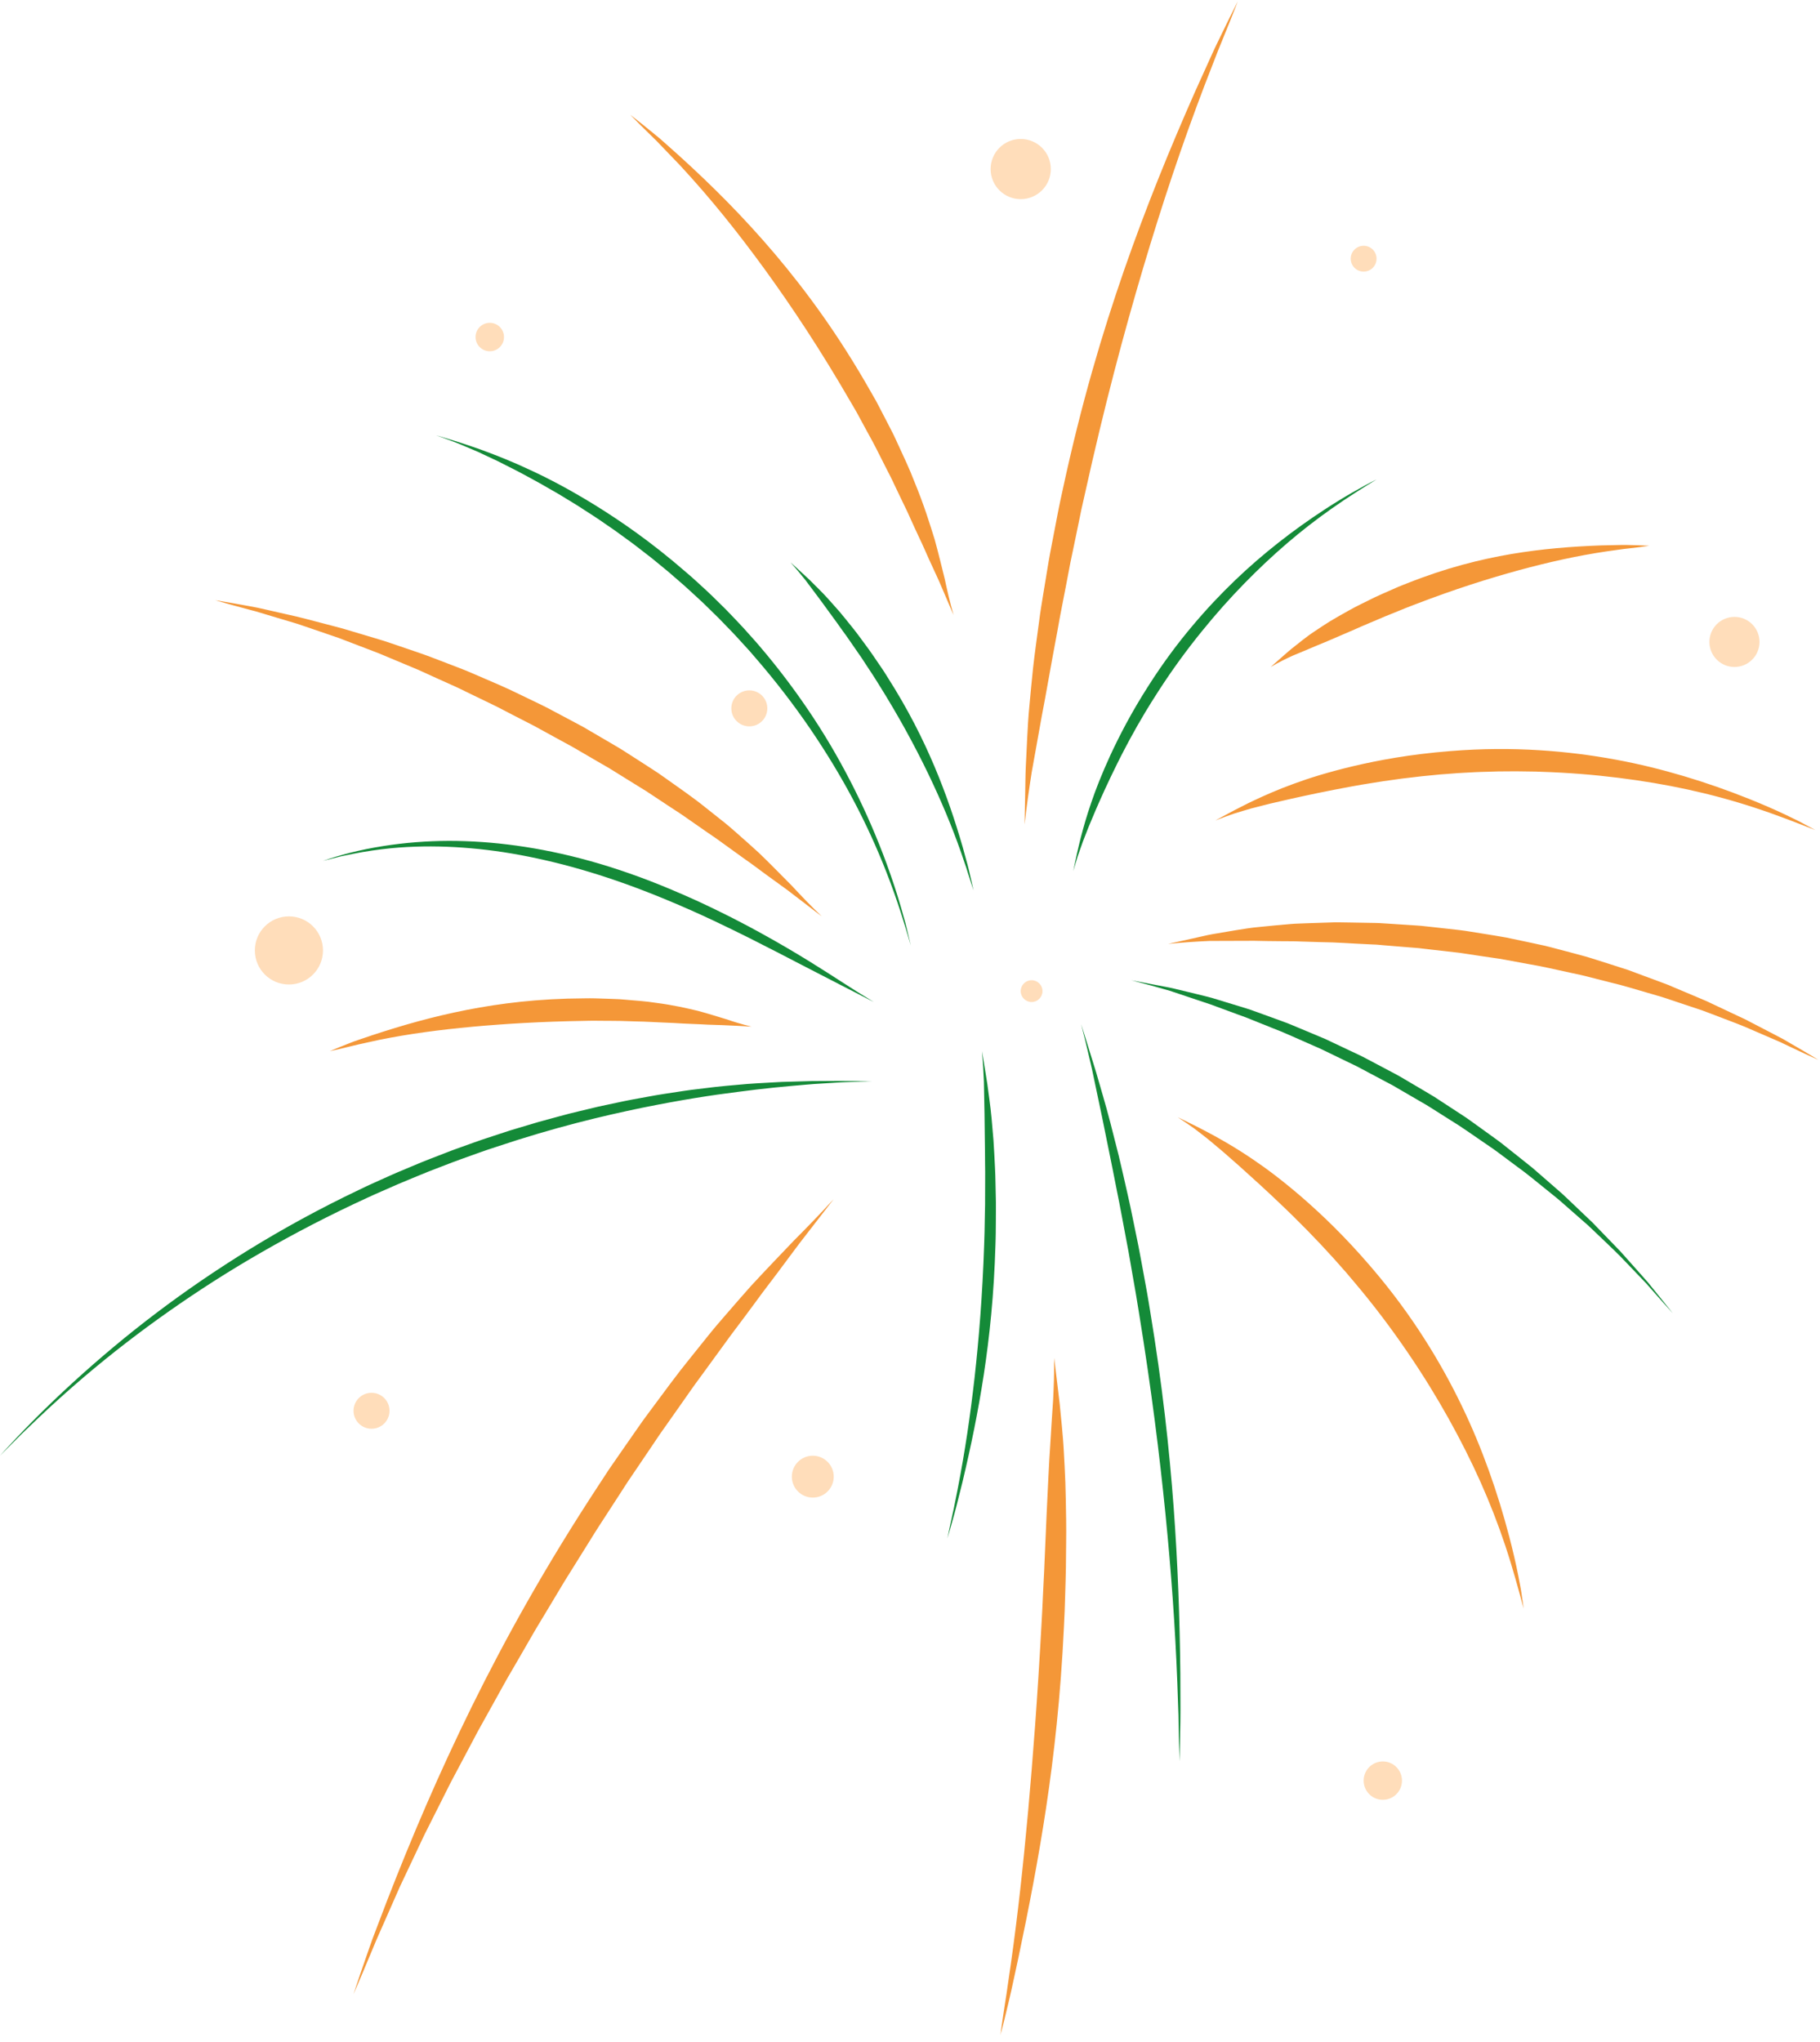 <svg width="238" height="267" viewBox="0 0 238 267" fill="none" xmlns="http://www.w3.org/2000/svg">
<path d="M119.106 123.648C118.306 120.88 117.377 117.808 115.934 114.102C113.362 107.526 110.148 101.461 105.896 95.225C103.762 92.114 101.354 88.964 98.555 85.75C98.381 85.551 98.205 85.348 98.031 85.142C97.851 84.943 97.668 84.744 97.485 84.544C97.118 84.143 96.749 83.738 96.376 83.33C96.009 82.918 95.614 82.523 95.225 82.118C94.833 81.713 94.434 81.302 94.036 80.89C93.631 80.482 93.21 80.08 92.792 79.669C92.58 79.466 92.371 79.26 92.159 79.052L91.837 78.74L91.51 78.438C90.622 77.631 89.742 76.782 88.787 75.976C88.479 75.709 88.177 75.445 87.878 75.188C87.73 75.056 87.582 74.928 87.434 74.799C87.283 74.677 87.135 74.555 86.987 74.433C86.393 73.944 85.814 73.472 85.255 73.012C84.683 72.569 84.124 72.138 83.587 71.72C83.314 71.511 83.05 71.305 82.786 71.103C82.516 70.907 82.253 70.714 81.993 70.525C81.472 70.145 80.97 69.779 80.479 69.422C79.98 69.078 79.495 68.744 79.026 68.422C78.097 67.763 77.191 67.195 76.345 66.648C75.51 66.086 74.693 65.613 73.938 65.147C73.555 64.919 73.195 64.684 72.832 64.479C72.469 64.273 72.119 64.07 71.778 63.878C70.428 63.077 69.207 62.447 68.117 61.849C67.574 61.554 67.044 61.3 66.545 61.043C66.047 60.792 65.572 60.545 65.112 60.316C64.177 59.879 63.315 59.471 62.47 59.076C61.612 58.706 60.766 58.346 59.883 57.98C58.989 57.636 58.05 57.292 57.019 56.919C57.591 57.093 58.14 57.257 58.674 57.417C58.941 57.498 59.204 57.575 59.461 57.655C59.722 57.729 59.979 57.809 60.226 57.896C60.731 58.066 61.223 58.23 61.708 58.394C62.197 58.562 62.685 58.716 63.161 58.902C65.089 59.619 67.047 60.384 69.367 61.48C71.701 62.557 74.401 63.961 77.756 66.022C81.096 68.095 85.11 70.823 89.758 74.867C90.7 75.657 91.567 76.487 92.438 77.281C92.876 77.676 93.284 78.091 93.695 78.492C94.107 78.897 94.515 79.299 94.916 79.694C95.701 80.508 96.469 81.305 97.205 82.102C97.568 82.507 97.928 82.905 98.282 83.304C98.632 83.702 98.995 84.088 99.326 84.493C102.045 87.675 104.36 90.809 106.401 93.914C108.442 97.015 110.187 100.111 111.755 103.244C113.317 106.381 114.696 109.563 115.924 112.896C116.641 114.857 117.303 116.853 117.836 118.708C117.968 119.174 118.097 119.627 118.222 120.07C118.283 120.289 118.344 120.507 118.405 120.723C118.457 120.938 118.508 121.15 118.56 121.359C118.759 122.192 118.942 122.963 119.106 123.648ZM126.714 113.835C126.608 113.343 126.454 112.839 126.315 112.318C126.174 111.8 126.029 111.273 125.885 110.746C124.85 107.178 123.715 103.829 122.208 100.249C120.694 96.675 118.804 92.856 116.043 88.524C115.828 88.183 115.625 87.849 115.41 87.534C115.194 87.219 114.989 86.913 114.783 86.614C114.375 86.02 113.999 85.451 113.62 84.927C113.237 84.406 112.877 83.918 112.533 83.452C112.189 82.989 111.871 82.552 111.543 82.153C110.897 81.353 110.331 80.636 109.801 80.009C109.258 79.392 108.773 78.843 108.323 78.344C107.879 77.84 107.442 77.409 107.037 76.998C106.629 76.593 106.246 76.21 105.864 75.828C105.083 75.085 104.292 74.388 103.376 73.536C104.138 74.394 104.736 75.124 105.346 75.886C105.935 76.67 106.545 77.49 107.323 78.528C108.075 79.588 109.036 80.842 110.248 82.565C110.878 83.407 111.527 84.4 112.299 85.499C112.398 85.637 112.495 85.779 112.594 85.92C112.687 86.065 112.784 86.213 112.884 86.361C113.08 86.659 113.282 86.968 113.488 87.283C113.906 87.916 114.356 88.582 114.796 89.308C117.576 93.734 119.624 97.555 121.343 101.104C123.053 104.662 124.438 107.953 125.663 111.437C125.83 111.929 125.991 112.398 126.142 112.845C126.219 113.07 126.293 113.289 126.367 113.501C126.434 113.716 126.502 113.928 126.563 114.137C126.823 114.963 127.064 115.722 127.305 116.438C127.154 115.718 126.945 114.818 126.714 113.835ZM173.21 66.639C171.124 68.001 169.15 69.419 167.215 70.936C165.284 72.456 163.394 74.076 161.513 75.882C159.633 77.686 157.753 79.669 155.869 81.919C153.979 84.168 152.089 86.695 150.235 89.6C147.901 93.239 146.359 96.27 145.195 98.773C144.045 101.284 143.273 103.273 142.695 104.98C142.106 106.683 141.708 108.104 141.341 109.499C141.158 110.193 141.007 110.894 140.834 111.614C140.67 112.337 140.525 113.096 140.351 113.915C140.564 113.176 140.766 112.507 140.969 111.868C141.187 111.231 141.403 110.624 141.624 110.01C141.862 109.399 142.106 108.776 142.37 108.104C142.65 107.439 142.949 106.725 143.286 105.922C143.98 104.328 144.838 102.393 146.092 99.87C146.407 99.24 146.738 98.568 147.117 97.864C147.304 97.513 147.493 97.15 147.693 96.774C147.898 96.401 148.11 96.019 148.329 95.627C148.438 95.431 148.548 95.228 148.66 95.026C148.776 94.826 148.895 94.621 149.017 94.415C149.258 94.004 149.505 93.576 149.762 93.139C150.293 92.275 150.846 91.355 151.472 90.404C153.369 87.463 155.271 84.888 157.152 82.571C159.029 80.25 160.88 78.187 162.725 76.297C166.418 72.517 170.056 69.393 174.1 66.539C176.379 64.935 178.291 63.755 180.014 62.698C178.243 63.572 175.659 65.035 173.21 66.639ZM215.9 168.196C215.761 168.028 215.626 167.858 215.488 167.688C215.347 167.517 215.196 167.357 215.048 167.189C214.752 166.855 214.45 166.518 214.148 166.174C213.537 165.489 212.917 164.792 212.3 164.097L211.904 163.654L211.493 163.23C211.22 162.947 210.947 162.667 210.677 162.384C210.13 161.822 209.587 161.259 209.047 160.7L208.237 159.861L207.392 159.058C206.829 158.521 206.264 157.984 205.701 157.447C205.418 157.177 205.132 156.907 204.849 156.637L204.422 156.233C204.281 156.098 204.129 155.975 203.982 155.844C203.39 155.326 202.792 154.805 202.195 154.285C201.594 153.761 200.986 153.234 200.375 152.703C199.742 152.199 199.103 151.688 198.457 151.173C197.811 150.659 197.155 150.139 196.49 149.611C196.162 149.341 195.811 149.1 195.464 148.846C195.117 148.596 194.767 148.342 194.413 148.085C193.706 147.577 192.986 147.056 192.256 146.532C191.897 146.262 191.514 146.018 191.132 145.767C190.749 145.517 190.363 145.263 189.971 145.009C189.193 144.501 188.4 143.98 187.59 143.453C186.767 142.945 185.912 142.454 185.047 141.942C184.613 141.685 184.176 141.428 183.736 141.168C183.289 140.911 182.849 140.638 182.383 140.4C181.457 139.911 180.512 139.41 179.545 138.899C179.242 138.738 178.944 138.581 178.648 138.426C178.352 138.272 178.063 138.114 177.767 137.979C177.179 137.703 176.61 137.433 176.054 137.17C175.498 136.906 174.958 136.652 174.434 136.405C174.171 136.279 173.91 136.157 173.656 136.038C173.528 135.977 173.399 135.919 173.274 135.858C173.145 135.807 173.02 135.752 172.891 135.697C171.879 135.273 170.921 134.871 170.015 134.492C169.562 134.306 169.124 134.123 168.694 133.943C168.588 133.898 168.482 133.853 168.375 133.811C168.269 133.772 168.163 133.734 168.057 133.695C167.845 133.615 167.636 133.541 167.431 133.464C166.608 133.165 165.83 132.882 165.097 132.615C164.727 132.483 164.371 132.352 164.024 132.229C163.676 132.104 163.339 131.979 163.001 131.879C161.664 131.471 160.472 131.104 159.376 130.77C158.286 130.42 157.271 130.192 156.319 129.954C155.365 129.722 154.465 129.507 153.574 129.292C153.131 129.176 152.681 129.102 152.231 129.015C151.781 128.928 151.325 128.842 150.862 128.752C149.936 128.575 148.972 128.392 147.924 128.192C149.824 128.675 151.37 129.105 152.97 129.565C154.552 130.095 156.197 130.645 158.299 131.349C159.337 131.738 160.488 132.165 161.803 132.641C162.134 132.76 162.474 132.882 162.821 133.01C163.172 133.136 163.525 133.293 163.895 133.438C164.631 133.734 165.412 134.049 166.248 134.383C167.932 135.013 169.761 135.881 171.872 136.793C172.136 136.909 172.403 137.025 172.673 137.144C172.94 137.272 173.21 137.404 173.486 137.536C174.032 137.803 174.598 138.079 175.183 138.359C175.765 138.642 176.366 138.931 176.983 139.23C177.137 139.304 177.295 139.381 177.449 139.455C177.603 139.535 177.758 139.619 177.915 139.702C178.227 139.869 178.542 140.037 178.863 140.207C179.85 140.731 180.814 141.242 181.759 141.743L182.113 141.93L182.457 142.132C182.685 142.264 182.913 142.396 183.138 142.527C183.591 142.791 184.041 143.051 184.485 143.312C184.928 143.569 185.369 143.823 185.803 144.077C186.24 144.331 186.674 144.572 187.088 144.845C187.921 145.372 188.74 145.889 189.544 146.4C191.173 147.387 192.658 148.467 194.13 149.467C194.5 149.717 194.863 149.968 195.226 150.216C195.59 150.46 195.93 150.733 196.277 150.987C196.972 151.505 197.656 152.012 198.331 152.517C199.704 153.497 200.954 154.561 202.217 155.57C202.532 155.824 202.847 156.078 203.159 156.329C203.467 156.583 203.786 156.827 204.081 157.094C204.679 157.621 205.274 158.142 205.865 158.662C206.457 159.18 207.048 159.697 207.636 160.215C208.211 160.745 208.767 161.292 209.336 161.828C210.461 162.911 211.612 163.969 212.682 165.126C213.296 165.766 213.878 166.376 214.437 166.958C214.717 167.251 214.99 167.537 215.257 167.816C215.511 168.106 215.758 168.388 216.006 168.665C216.983 169.774 217.886 170.789 218.751 171.741C217.97 170.754 216.983 169.533 215.9 168.196ZM154.355 225.111C154.378 224.121 154.362 223.086 154.362 222.032C154.359 220.978 154.355 219.904 154.352 218.834C154.272 211.551 154.028 204.644 153.475 197.065C152.906 189.489 152.025 181.242 150.383 171.336C150.251 170.561 150.139 169.803 150.004 169.07C149.869 168.337 149.74 167.627 149.615 166.932C149.354 165.547 149.126 164.232 148.882 162.995C148.628 161.761 148.39 160.591 148.165 159.488C147.94 158.383 147.728 157.341 147.5 156.364C147.053 154.4 146.667 152.662 146.288 151.1C145.893 149.541 145.539 148.152 145.214 146.876C144.893 145.603 144.559 144.456 144.25 143.37C143.935 142.286 143.64 141.264 143.347 140.252C142.74 138.237 142.103 136.273 141.377 133.926C141.939 136.112 142.36 137.912 142.791 139.786C143.186 141.666 143.598 143.623 144.125 146.124C144.617 148.634 145.276 151.678 146.063 155.76C146.487 157.795 146.889 160.096 147.39 162.709C147.452 163.034 147.513 163.365 147.577 163.702C147.635 164.04 147.696 164.384 147.757 164.731C147.876 165.425 148.001 166.142 148.13 166.878C148.387 168.353 148.673 169.912 148.927 171.574C150.582 181.762 151.63 190.251 152.408 197.994C153.176 205.74 153.674 212.747 153.957 220.007C153.992 221.029 154.028 222 154.06 222.932C154.076 223.395 154.092 223.851 154.108 224.295C154.114 224.739 154.124 225.172 154.13 225.6C154.166 227.303 154.201 228.869 154.249 230.347C154.288 228.901 154.323 227.094 154.355 225.111ZM124.837 197.852C125.017 197.226 125.171 196.563 125.341 195.892C125.509 195.217 125.682 194.532 125.853 193.848C126.965 189.181 127.89 184.716 128.649 179.766C129.398 174.817 129.983 169.369 130.176 162.751C130.188 162.23 130.214 161.729 130.214 161.237C130.221 160.745 130.224 160.266 130.227 159.803C130.227 158.871 130.243 157.994 130.233 157.161C130.214 156.329 130.198 155.545 130.182 154.802C130.166 154.06 130.153 153.359 130.114 152.697C130.047 151.373 129.992 150.196 129.918 149.139C129.832 148.081 129.751 147.143 129.671 146.278C129.597 145.417 129.491 144.636 129.398 143.897C129.301 143.157 129.208 142.463 129.115 141.775C128.909 140.403 128.675 139.063 128.421 137.465C128.543 138.944 128.607 140.162 128.662 141.425C128.687 142.688 128.713 144.006 128.745 145.687C128.748 147.371 128.81 149.415 128.816 152.147C128.848 153.513 128.816 155.05 128.819 156.795C128.819 157.014 128.819 157.232 128.819 157.457C128.816 157.682 128.81 157.91 128.806 158.142C128.797 158.608 128.787 159.083 128.777 159.575C128.758 160.559 128.748 161.6 128.7 162.703C128.472 169.478 128.009 175.077 127.444 180.159C126.868 185.243 126.184 189.811 125.277 194.506C125.145 195.165 125.02 195.792 124.901 196.393C124.84 196.692 124.782 196.988 124.724 197.274C124.663 197.56 124.602 197.839 124.541 198.113C124.3 199.209 124.085 200.215 123.892 201.173C124.165 200.26 124.487 199.112 124.837 197.852ZM2.234 188.126C2.436 187.921 2.645 187.715 2.854 187.503C3.07 187.297 3.288 187.088 3.51 186.873C3.957 186.449 4.413 186.011 4.879 185.561C6.753 183.778 8.845 181.891 10.967 180.081C14.592 177.002 18.259 174.177 22.084 171.487C25.909 168.803 29.882 166.245 34.166 163.786C38.451 161.32 43.031 158.929 48.08 156.612C48.704 156.31 49.353 156.043 49.999 155.754C50.645 155.468 51.301 155.181 51.96 154.892C53.284 154.33 54.647 153.777 56.032 153.208C56.733 152.938 57.437 152.668 58.15 152.392C58.867 152.122 59.584 151.829 60.32 151.575C61.795 151.055 63.286 150.492 64.839 149.997C72.588 147.4 78.849 145.928 83.966 144.867C89.089 143.829 93.088 143.212 96.482 142.788C99.876 142.335 102.663 142.074 105.401 141.843C106.086 141.772 106.767 141.74 107.455 141.695C108.143 141.65 108.834 141.608 109.541 141.563C109.721 141.55 109.898 141.541 110.078 141.531C110.254 141.521 110.434 141.518 110.618 141.509C110.981 141.496 111.347 141.483 111.72 141.47C112.466 141.444 113.237 141.415 114.037 141.386C112.562 141.383 111.222 141.364 109.933 141.351C108.647 141.358 107.413 141.367 106.153 141.374C104.893 141.409 103.611 141.448 102.222 141.486C101.528 141.515 100.808 141.563 100.053 141.605C99.297 141.653 98.504 141.685 97.668 141.756C96 141.907 94.139 142.045 92.033 142.325C91.503 142.389 90.96 142.454 90.397 142.524C89.835 142.592 89.263 142.688 88.665 142.775C87.476 142.961 86.206 143.135 84.863 143.392C83.519 143.636 82.086 143.884 80.575 144.221C79.817 144.382 79.035 144.549 78.232 144.719C77.432 144.912 76.606 145.112 75.754 145.314C75.33 145.417 74.899 145.523 74.462 145.629C74.025 145.745 73.584 145.864 73.134 145.983C72.238 146.227 71.312 146.471 70.364 146.738C69.419 147.021 68.448 147.31 67.445 147.609C67.195 147.683 66.944 147.76 66.69 147.837C66.439 147.918 66.185 148.001 65.928 148.085C65.42 148.252 64.9 148.422 64.376 148.596C62.756 149.107 61.2 149.695 59.664 150.238C59.471 150.309 59.281 150.376 59.092 150.447C58.902 150.518 58.712 150.592 58.526 150.666C58.15 150.81 57.777 150.955 57.404 151.1C56.662 151.389 55.923 151.668 55.2 151.961C54.476 152.263 53.763 152.562 53.056 152.858C52.352 153.153 51.648 153.439 50.967 153.754C50.279 154.063 49.6 154.368 48.929 154.67C48.594 154.825 48.257 154.973 47.926 155.127C47.598 155.284 47.27 155.442 46.946 155.599C41.716 158.09 37.008 160.687 32.649 163.365C23.939 168.735 16.588 174.36 9.556 180.776C5.599 184.395 2.597 187.493 0 190.363C0.669 189.695 1.421 188.943 2.234 188.126ZM44.079 112.115C44.246 112.074 44.416 112.029 44.59 111.984C44.766 111.948 44.943 111.913 45.126 111.874C45.486 111.8 45.859 111.723 46.239 111.646C47.762 111.341 49.433 111.096 51.095 110.929C53.933 110.659 56.71 110.627 59.5 110.781C62.293 110.939 65.102 111.27 68.008 111.81C73.816 112.893 80.025 114.696 87.248 117.705C91.773 119.582 95.231 121.298 98.044 122.696C100.853 124.11 103.01 125.235 104.839 126.184C108.493 128.083 110.836 129.263 114.266 131.034C111.228 129.205 109.37 127.906 105.947 125.785C104.234 124.728 102.129 123.461 99.252 121.883C98.532 121.494 97.767 121.073 96.941 120.649C96.527 120.434 96.103 120.215 95.665 119.987C95.222 119.765 94.766 119.54 94.293 119.305C93.358 118.83 92.342 118.367 91.272 117.859C90.189 117.374 89.047 116.853 87.817 116.345C80.279 113.166 73.649 111.434 67.538 110.585C64.482 110.161 61.551 109.962 58.671 109.962C55.791 109.975 52.969 110.193 50.137 110.637C46.949 111.138 44.435 111.823 42.237 112.575C42.786 112.44 43.407 112.282 44.079 112.115Z" fill="#148A38"/>
<mask id="mask0_738_2" style="mask-type:luminance" maskUnits="userSpaceOnUse" x="27" y="0" width="211" height="267">
<path d="M27.976 0H238V266.323H27.976V0Z" fill="white"/>
</mask>
<g mask="url(#mask0_738_2)">
<path d="M161.876 0.148C161.265 1.732 160.6 3.397 159.861 5.204C159.678 5.657 159.488 6.117 159.295 6.589C159.112 7.065 158.922 7.55 158.729 8.045C158.344 9.041 157.942 10.08 157.518 11.169C154.554 18.947 152.009 26.575 149.47 35.105C146.94 43.642 144.414 53.085 141.868 64.604C141.762 65.073 141.659 65.533 141.556 65.989C141.505 66.218 141.454 66.443 141.402 66.668C141.357 66.892 141.312 67.114 141.267 67.339C141.084 68.226 140.907 69.088 140.734 69.927C140.56 70.766 140.39 71.576 140.226 72.366C140.145 72.761 140.062 73.15 139.981 73.533C139.911 73.919 139.837 74.298 139.766 74.671C139.21 77.657 138.657 80.273 138.259 82.613C137.372 87.283 136.79 90.799 136.227 93.673C135.71 96.559 135.305 98.815 134.916 100.985C134.575 103.161 134.27 105.26 133.987 107.828C134.013 106.42 134.039 105.125 134.061 103.878C134.074 103.254 134.084 102.643 134.093 102.039C134.106 101.432 134.112 100.827 134.145 100.226C134.196 99.018 134.254 97.796 134.325 96.504C134.395 95.209 134.463 93.837 134.611 92.336C134.746 90.835 134.903 89.195 135.093 87.357C135.298 85.522 135.581 83.497 135.89 81.205C136.034 80.061 136.234 78.856 136.443 77.579C136.652 76.3 136.877 74.954 137.111 73.523C137.224 72.806 137.378 72.077 137.516 71.325C137.661 70.573 137.809 69.798 137.963 69.004C138.117 68.207 138.275 67.391 138.435 66.552C138.596 65.71 138.799 64.855 138.985 63.971C141.415 52.696 144.147 43.558 147.001 35.317C149.871 27.079 152.867 19.728 156.235 12.082C156.74 10.963 157.248 9.842 157.746 8.742C158.251 7.643 158.717 6.554 159.224 5.538C160.211 3.491 161.124 1.626 161.876 0.148ZM85.422 18.002C85.563 18.144 85.711 18.282 85.856 18.427C86 18.568 86.141 18.722 86.283 18.87C86.572 19.169 86.865 19.474 87.157 19.78C87.749 20.394 88.346 21.02 88.944 21.641C92.936 25.954 96.417 30.296 99.998 35.214C103.569 40.145 107.242 45.657 111.257 52.596C111.414 52.869 111.572 53.136 111.726 53.4C111.88 53.663 112.035 53.92 112.173 54.187C112.456 54.708 112.732 55.219 112.999 55.714C113.269 56.209 113.532 56.691 113.786 57.157C114.037 57.626 114.301 58.073 114.519 58.529C114.976 59.429 115.406 60.278 115.811 61.081C116.017 61.483 116.216 61.872 116.409 62.251C116.612 62.627 116.772 63.01 116.949 63.37C117.296 64.096 117.621 64.781 117.933 65.43C118.087 65.755 118.241 66.07 118.389 66.375C118.537 66.68 118.685 66.976 118.813 67.275C119.34 68.448 119.819 69.496 120.269 70.451C120.732 71.402 121.098 72.286 121.474 73.115C121.851 73.944 122.207 74.725 122.571 75.497C122.757 75.882 122.914 76.271 123.085 76.663C123.252 77.056 123.422 77.454 123.596 77.856C123.94 78.666 124.303 79.511 124.692 80.427C124.197 78.672 123.863 77.21 123.535 75.677C123.152 74.16 122.783 72.569 122.227 70.553C121.606 68.564 120.867 66.118 119.569 62.974C118.967 61.383 118.145 59.654 117.235 57.678C117.119 57.43 117.004 57.179 116.885 56.925C116.759 56.675 116.631 56.421 116.499 56.164C116.232 55.65 115.959 55.122 115.679 54.576C115.397 54.033 115.104 53.474 114.805 52.895C114.728 52.754 114.654 52.609 114.577 52.461C114.493 52.32 114.413 52.175 114.329 52.03C114.166 51.738 113.995 51.445 113.825 51.147C109.646 43.789 105.481 38.126 101.383 33.27C97.269 28.419 93.216 24.363 88.848 20.397C88.231 19.844 87.639 19.317 87.077 18.816C86.794 18.565 86.518 18.321 86.248 18.083C85.968 17.851 85.698 17.63 85.428 17.411C84.358 16.534 83.368 15.74 82.42 15.01C83.236 15.855 84.274 16.884 85.422 18.002ZM235.615 107.593C235.451 107.51 235.287 107.423 235.12 107.333C234.949 107.249 234.776 107.166 234.599 107.082C234.246 106.912 233.882 106.735 233.513 106.555C232.025 105.848 230.379 105.137 228.724 104.472C225.908 103.347 223.112 102.367 220.238 101.509C217.365 100.654 214.414 99.915 211.284 99.339C208.153 98.761 204.843 98.327 201.259 98.105C197.675 97.883 193.818 97.88 189.614 98.224C184.349 98.645 180.261 99.42 176.979 100.188C173.694 100.969 171.207 101.747 169.14 102.512C167.073 103.264 165.425 103.996 163.834 104.745C163.435 104.929 163.046 105.131 162.651 105.33C162.259 105.53 161.863 105.729 161.458 105.935C160.655 106.352 159.832 106.815 158.932 107.291C159.806 106.953 160.603 106.661 161.375 106.397C162.156 106.153 162.905 105.931 163.67 105.71C164.441 105.514 165.228 105.314 166.08 105.096C166.935 104.9 167.851 104.688 168.88 104.45C170.94 103.996 173.441 103.45 176.793 102.839C177.632 102.695 178.519 102.524 179.47 102.386C179.946 102.309 180.438 102.232 180.942 102.152C181.45 102.081 181.971 102.007 182.511 101.933C182.781 101.898 183.054 101.856 183.33 101.817C183.61 101.785 183.893 101.753 184.179 101.718C184.751 101.65 185.342 101.579 185.95 101.509C186.561 101.451 187.187 101.39 187.833 101.326C187.994 101.309 188.158 101.293 188.322 101.277C188.486 101.264 188.65 101.255 188.817 101.242C189.151 101.216 189.489 101.191 189.829 101.165C190.88 101.072 191.915 101.039 192.925 100.978C193.429 100.946 193.931 100.946 194.426 100.927C194.921 100.911 195.412 100.898 195.898 100.882C196.383 100.879 196.862 100.876 197.341 100.872C197.817 100.869 198.286 100.859 198.755 100.872C199.221 100.879 199.684 100.885 200.144 100.892C200.372 100.895 200.6 100.898 200.828 100.901C201.053 100.911 201.281 100.917 201.506 100.927C205.106 101.043 208.446 101.319 211.615 101.711C217.953 102.505 223.639 103.726 229.347 105.587C232.558 106.638 235.088 107.657 237.382 108.548C236.855 108.255 236.261 107.934 235.615 107.593ZM198.964 208.369C198.935 208.189 198.906 208.006 198.877 207.816C198.842 207.63 198.806 207.44 198.771 207.247C198.697 206.865 198.623 206.466 198.546 206.064C198.228 204.445 197.82 202.699 197.37 200.973C196.602 198.039 195.734 195.204 194.721 192.379C193.706 189.557 192.555 186.741 191.17 183.874C189.788 181.007 188.184 178.079 186.252 175.051C184.32 172.024 182.051 168.903 179.303 165.701C175.867 161.687 172.846 158.83 170.304 156.612C167.748 154.407 165.662 152.842 163.837 151.611C162.018 150.37 160.462 149.457 158.926 148.602C158.157 148.172 157.376 147.783 156.576 147.362C155.766 146.95 154.914 146.548 154.001 146.095C154.783 146.609 155.486 147.088 156.149 147.561C156.804 148.053 157.421 148.535 158.045 149.03C158.656 149.541 159.276 150.065 159.951 150.63C160.607 151.209 161.314 151.829 162.108 152.527C163.679 153.938 165.585 155.651 168.041 158.013C168.652 158.611 169.307 159.231 169.979 159.922C170.32 160.263 170.67 160.617 171.033 160.98C171.387 161.349 171.753 161.729 172.129 162.124C172.319 162.32 172.508 162.519 172.705 162.722C172.894 162.928 173.087 163.137 173.283 163.349C173.672 163.773 174.077 164.21 174.492 164.663C174.897 165.123 175.314 165.595 175.745 166.081C175.851 166.203 175.96 166.325 176.07 166.447C176.176 166.572 176.282 166.701 176.391 166.83C176.606 167.083 176.825 167.341 177.047 167.604C179.779 170.828 182.087 173.933 184.115 176.912C186.146 179.892 187.895 182.752 189.453 185.545C192.561 191.132 194.946 196.435 196.846 202.134C197.91 205.344 198.601 207.986 199.25 210.359C199.173 209.764 199.076 209.092 198.964 208.369ZM48.784 254.739C48.903 254.453 49.022 254.164 49.144 253.871C49.266 253.582 49.398 253.29 49.526 252.997C49.786 252.409 50.05 251.811 50.317 251.207C50.847 250.002 51.387 248.774 51.927 247.552C52.043 247.292 52.158 247.032 52.271 246.771C52.393 246.514 52.512 246.26 52.634 246.003C52.875 245.492 53.116 244.981 53.357 244.473C53.836 243.454 54.315 242.442 54.794 241.43C55.032 240.925 55.273 240.42 55.511 239.916L56.263 238.421C56.764 237.422 57.266 236.425 57.77 235.426C58.021 234.927 58.272 234.426 58.523 233.925C58.773 233.423 59.027 232.919 59.297 232.424C59.824 231.43 60.355 230.428 60.891 229.422C61.425 228.412 61.962 227.397 62.505 226.375C63.067 225.362 63.639 224.34 64.212 223.305C64.787 222.27 65.365 221.225 65.954 220.165C66.24 219.631 66.555 219.107 66.863 218.577C67.172 218.047 67.48 217.51 67.795 216.973C68.416 215.893 69.049 214.797 69.692 213.685C70.007 213.126 70.347 212.573 70.685 212.014C71.022 211.455 71.363 210.889 71.704 210.32C72.388 209.179 73.082 208.019 73.793 206.836C74.522 205.666 75.268 204.473 76.027 203.255C76.406 202.648 76.792 202.031 77.177 201.41C77.566 200.79 77.945 200.154 78.36 199.53C79.173 198.277 80.006 196.997 80.854 195.686C81.118 195.275 81.381 194.87 81.638 194.471C81.896 194.069 82.15 193.674 82.413 193.295C82.934 192.527 83.439 191.781 83.93 191.054C84.422 190.328 84.898 189.621 85.364 188.933C85.833 188.249 86.267 187.567 86.73 186.934C87.633 185.651 88.488 184.44 89.295 183.292C89.696 182.72 90.088 182.161 90.468 181.618C90.844 181.071 91.236 180.564 91.602 180.056C93.078 178.031 94.386 176.237 95.565 174.617C96.771 173.02 97.838 171.586 98.812 170.265C99.769 168.935 100.689 167.762 101.534 166.633C102.383 165.509 103.176 164.441 103.957 163.381C104.343 162.847 104.751 162.333 105.153 161.809C105.558 161.288 105.966 160.761 106.381 160.221C107.21 159.148 108.078 158.026 109.02 156.811C107.114 158.891 105.494 160.549 103.79 162.262C102.129 164.011 100.377 165.811 98.198 168.176C97.131 169.378 95.954 170.722 94.624 172.265C94.293 172.65 93.949 173.049 93.598 173.46C93.245 173.872 92.901 174.312 92.534 174.759C91.814 175.659 91.046 176.613 90.227 177.635C88.571 179.664 86.839 182.045 84.84 184.735C84.592 185.073 84.342 185.414 84.085 185.761C83.837 186.114 83.583 186.474 83.329 186.838C82.821 187.567 82.297 188.319 81.757 189.094C81.221 189.868 80.668 190.666 80.099 191.488C79.954 191.694 79.813 191.9 79.668 192.109C79.53 192.321 79.389 192.536 79.247 192.752C78.968 193.182 78.681 193.619 78.392 194.06C71.241 204.936 66.037 214.389 61.698 223.17C57.375 231.961 53.91 240.083 50.606 248.578C50.147 249.777 49.713 250.918 49.298 252.007C49.089 252.55 48.886 253.084 48.691 253.605C48.504 254.132 48.324 254.646 48.147 255.151C47.44 257.169 46.804 259.02 46.225 260.782C46.955 259.117 47.832 257.031 48.784 254.739ZM32.777 79.775C32.999 79.833 33.221 79.894 33.449 79.952C33.674 80.013 33.902 80.087 34.13 80.154C34.587 80.292 35.05 80.43 35.516 80.572C36.451 80.852 37.406 81.138 38.354 81.42L38.958 81.604L39.553 81.806C39.951 81.941 40.347 82.076 40.742 82.211C41.529 82.481 42.314 82.751 43.098 83.018L44.271 83.42L45.431 83.863C46.203 84.159 46.974 84.451 47.749 84.75C48.134 84.898 48.523 85.046 48.909 85.194L49.491 85.416C49.687 85.49 49.877 85.576 50.069 85.657C50.837 85.978 51.609 86.303 52.39 86.63C53.168 86.955 53.949 87.283 54.743 87.614C55.52 87.968 56.308 88.328 57.105 88.691C57.902 89.051 58.709 89.414 59.525 89.78C59.934 89.957 60.335 90.166 60.743 90.362C61.152 90.561 61.563 90.761 61.978 90.963C62.807 91.365 63.646 91.77 64.504 92.184C64.935 92.384 65.356 92.612 65.783 92.831C66.214 93.056 66.645 93.277 67.082 93.506C67.956 93.952 68.843 94.409 69.749 94.875C70.649 95.357 71.553 95.868 72.485 96.373C72.948 96.626 73.417 96.884 73.892 97.141C74.365 97.401 74.853 97.652 75.326 97.938C76.281 98.494 77.254 99.06 78.248 99.641C78.563 99.821 78.871 100.001 79.173 100.175C79.479 100.352 79.781 100.522 80.067 100.708C80.649 101.068 81.214 101.422 81.764 101.763C82.314 102.103 82.85 102.434 83.371 102.759C83.631 102.92 83.888 103.08 84.142 103.235C84.271 103.315 84.396 103.392 84.522 103.469C84.644 103.55 84.763 103.63 84.885 103.71C85.852 104.35 86.765 104.954 87.63 105.526C88.064 105.809 88.485 106.086 88.893 106.352C89.102 106.484 89.298 106.622 89.494 106.761C89.687 106.896 89.88 107.031 90.069 107.162C90.828 107.693 91.544 108.191 92.223 108.663C92.563 108.898 92.894 109.123 93.216 109.345C93.54 109.567 93.856 109.779 94.151 110.004C95.347 110.878 96.417 111.649 97.407 112.353C98.41 113.038 99.278 113.716 100.123 114.333C100.962 114.95 101.762 115.529 102.559 116.098C102.961 116.377 103.34 116.679 103.729 116.978C104.118 117.274 104.51 117.576 104.912 117.882C105.712 118.495 106.548 119.135 107.454 119.833C105.944 118.38 104.758 117.133 103.536 115.818C102.903 115.178 102.26 114.529 101.563 113.825C100.862 113.125 100.117 112.36 99.249 111.537C98.365 110.73 97.378 109.843 96.237 108.843C95.951 108.593 95.655 108.336 95.35 108.072C95.048 107.805 94.717 107.555 94.383 107.285C93.711 106.751 92.994 106.182 92.232 105.578C90.715 104.347 88.909 103.106 86.874 101.66C86.62 101.48 86.36 101.297 86.097 101.113C85.83 100.937 85.557 100.76 85.277 100.577C84.721 100.217 84.149 99.847 83.561 99.468C82.966 99.088 82.359 98.696 81.732 98.295C81.574 98.195 81.417 98.092 81.256 97.993C81.095 97.896 80.931 97.796 80.767 97.7C80.436 97.504 80.102 97.308 79.761 97.109C78.717 96.498 77.692 95.897 76.689 95.312C76.563 95.238 76.438 95.167 76.316 95.093C76.187 95.026 76.059 94.958 75.933 94.888C75.68 94.753 75.429 94.618 75.178 94.483C74.677 94.216 74.178 93.952 73.687 93.689C73.195 93.428 72.71 93.168 72.228 92.914C71.742 92.657 71.27 92.397 70.784 92.172C69.817 91.706 68.872 91.249 67.943 90.802C66.095 89.88 64.25 89.128 62.482 88.356C62.039 88.167 61.602 87.977 61.164 87.791C60.731 87.601 60.284 87.444 59.85 87.27C58.976 86.936 58.114 86.605 57.263 86.277C55.572 85.602 53.878 85.059 52.226 84.49C51.811 84.352 51.4 84.213 50.992 84.072C50.58 83.937 50.175 83.789 49.761 83.674C48.938 83.426 48.118 83.182 47.305 82.938C46.492 82.696 45.682 82.455 44.872 82.214C44.062 81.989 43.246 81.784 42.433 81.568C40.803 81.15 39.186 80.694 37.528 80.344C36.599 80.132 35.718 79.932 34.873 79.739C34.449 79.646 34.037 79.553 33.632 79.463C33.227 79.386 32.829 79.312 32.437 79.238C30.878 78.952 29.444 78.698 28.088 78.483C29.38 78.862 31 79.302 32.777 79.775ZM46.058 136.777C46.605 136.63 47.19 136.52 47.774 136.385C48.363 136.257 48.961 136.125 49.558 135.993C53.634 135.167 57.536 134.666 61.814 134.267C66.095 133.878 70.755 133.595 76.412 133.502C76.853 133.496 77.283 133.476 77.704 133.483C78.122 133.486 78.534 133.489 78.929 133.493C79.723 133.505 80.475 133.493 81.185 133.512C81.899 133.534 82.571 133.557 83.204 133.576C83.84 133.592 84.441 133.602 85.007 133.637C86.141 133.701 87.151 133.73 88.06 133.775C88.967 133.833 89.78 133.875 90.526 133.901C91.275 133.92 91.953 133.971 92.596 133.997C93.238 134.026 93.849 134.042 94.453 134.058C95.662 134.106 96.848 134.171 98.265 134.251C97.008 133.949 95.993 133.631 94.935 133.274C93.868 132.956 92.763 132.596 91.326 132.207C89.883 131.863 88.118 131.442 85.724 131.133C84.528 130.947 83.172 130.847 81.632 130.719C81.439 130.703 81.243 130.687 81.044 130.671C80.845 130.664 80.645 130.654 80.44 130.645C80.028 130.632 79.607 130.616 79.173 130.6C78.302 130.568 77.38 130.532 76.403 130.555C70.395 130.584 65.442 131.207 61.014 132.072C56.584 132.946 52.67 134.061 48.7 135.37C48.141 135.559 47.614 135.739 47.106 135.91C46.852 135.996 46.605 136.083 46.363 136.164C46.126 136.257 45.891 136.347 45.663 136.433C44.747 136.79 43.914 137.125 43.133 137.462C43.953 137.295 44.962 137.051 46.058 136.777ZM233.741 136.212C233.548 136.099 233.352 135.987 233.153 135.871C232.957 135.759 232.748 135.659 232.542 135.55C232.131 135.334 231.713 135.116 231.292 134.897C230.446 134.457 229.582 134.01 228.727 133.566L228.177 133.28L227.621 133.02C227.252 132.847 226.882 132.673 226.512 132.499C225.776 132.152 225.04 131.805 224.307 131.461L223.208 130.941L222.09 130.465C221.344 130.15 220.598 129.835 219.849 129.52C219.473 129.359 219.097 129.202 218.721 129.044L218.159 128.803C217.969 128.726 217.776 128.659 217.583 128.585C216.815 128.299 216.044 128.012 215.266 127.723C214.488 127.434 213.704 127.145 212.913 126.849C212.11 126.592 211.297 126.328 210.477 126.065C209.654 125.804 208.822 125.541 207.98 125.274C207.562 125.133 207.128 125.03 206.697 124.908C206.263 124.792 205.826 124.676 205.389 124.557C204.508 124.326 203.615 124.088 202.708 123.85C202.255 123.722 201.792 123.628 201.323 123.529C200.857 123.426 200.388 123.326 199.912 123.223C198.961 123.021 197.993 122.818 197.007 122.61C196.013 122.426 194.998 122.272 193.963 122.102C193.445 122.018 192.921 121.935 192.394 121.851C191.864 121.771 191.33 121.671 190.787 121.62C189.701 121.497 188.592 121.375 187.457 121.247C187.101 121.208 186.75 121.17 186.406 121.134C186.059 121.096 185.719 121.054 185.381 121.038C184.703 120.993 184.047 120.951 183.408 120.909C182.768 120.867 182.144 120.829 181.54 120.787C181.238 120.771 180.939 120.752 180.647 120.732C180.499 120.723 180.351 120.716 180.206 120.707C180.062 120.704 179.917 120.7 179.776 120.697C178.628 120.678 177.545 120.659 176.52 120.639C176.009 120.633 175.514 120.623 175.028 120.617C174.906 120.617 174.787 120.617 174.668 120.614C174.549 120.617 174.431 120.62 174.315 120.623C174.08 120.63 173.849 120.639 173.621 120.646C172.708 120.675 171.846 120.704 171.03 120.732C170.622 120.749 170.226 120.761 169.841 120.777C169.455 120.794 169.082 120.806 168.719 120.842C167.263 120.967 165.964 121.089 164.778 121.211C163.592 121.311 162.522 121.504 161.51 121.661C160.497 121.825 159.546 121.989 158.607 122.153C158.138 122.227 157.675 122.343 157.206 122.446C156.74 122.548 156.267 122.655 155.789 122.764C154.831 122.976 153.834 123.198 152.751 123.439C154.773 123.23 156.438 123.13 158.17 123.05C159.899 123.043 161.703 123.037 164.004 123.031C165.155 123.059 166.427 123.079 167.877 123.088C168.24 123.088 168.613 123.088 168.999 123.092C169.384 123.088 169.783 123.117 170.191 123.127C171.014 123.153 171.885 123.178 172.814 123.207C174.672 123.217 176.758 123.391 179.13 123.493C179.428 123.506 179.727 123.522 180.033 123.535C180.338 123.561 180.65 123.587 180.962 123.616C181.592 123.667 182.238 123.722 182.906 123.776C183.572 123.831 184.256 123.886 184.963 123.943C185.14 123.956 185.32 123.969 185.497 123.985C185.677 124.004 185.857 124.027 186.037 124.049C186.4 124.091 186.766 124.133 187.139 124.178C188.283 124.31 189.405 124.435 190.504 124.56C190.643 124.577 190.778 124.593 190.916 124.609C191.051 124.628 191.186 124.65 191.321 124.67C191.591 124.712 191.861 124.753 192.128 124.792C192.664 124.872 193.195 124.953 193.719 125.033C194.242 125.11 194.763 125.187 195.277 125.261C195.792 125.338 196.303 125.403 196.804 125.505C197.807 125.692 198.79 125.872 199.758 126.052C201.702 126.37 203.544 126.823 205.344 127.203C205.794 127.299 206.241 127.395 206.684 127.492C207.128 127.582 207.562 127.71 207.996 127.816C208.86 128.035 209.715 128.254 210.561 128.469C212.261 128.864 213.881 129.382 215.488 129.841C215.893 129.96 216.291 130.076 216.69 130.192C217.088 130.311 217.49 130.417 217.876 130.555C218.66 130.815 219.435 131.076 220.209 131.336C220.984 131.593 221.755 131.85 222.524 132.107C223.285 132.384 224.041 132.679 224.796 132.965C226.307 133.55 227.837 134.094 229.321 134.772C230.167 135.138 230.97 135.485 231.738 135.816C232.124 135.984 232.497 136.147 232.867 136.305C233.227 136.478 233.58 136.649 233.927 136.813C235.313 137.475 236.589 138.073 237.81 138.616C236.701 137.934 235.293 137.108 233.741 136.212ZM131.962 261.544C132.178 260.663 132.367 259.737 132.576 258.795C132.779 257.854 132.988 256.896 133.193 255.941C134.562 249.423 135.771 243.217 136.809 236.342C137.838 229.47 138.693 221.926 139.13 212.75C139.162 212.03 139.204 211.332 139.226 210.651C139.245 209.97 139.268 209.308 139.29 208.661C139.326 207.373 139.371 206.154 139.387 205.001C139.4 203.847 139.409 202.757 139.419 201.725C139.429 200.697 139.435 199.723 139.419 198.804C139.39 196.962 139.368 195.332 139.316 193.864C139.255 192.392 139.191 191.08 139.12 189.881C139.059 188.679 138.959 187.59 138.866 186.561C138.773 185.529 138.677 184.562 138.577 183.601C138.365 181.682 138.111 179.808 137.85 177.578C137.867 179.638 137.802 181.325 137.715 183.083C137.603 184.842 137.468 186.667 137.336 189.001C137.172 191.331 137.05 194.172 136.867 197.958C136.803 199.852 136.677 201.979 136.587 204.4C136.574 204.705 136.562 205.01 136.549 205.322C136.533 205.634 136.517 205.952 136.501 206.27C136.468 206.913 136.436 207.575 136.404 208.256C136.337 209.619 136.282 211.062 136.186 212.592C135.675 221.987 135.083 229.756 134.45 236.827C133.804 243.898 133.116 250.272 132.187 256.841C132.052 257.764 131.924 258.644 131.801 259.483C131.74 259.904 131.683 260.316 131.625 260.718C131.56 261.119 131.499 261.511 131.438 261.897C131.2 263.433 130.992 264.848 130.818 266.191C131.155 264.912 131.548 263.305 131.962 261.544ZM212.833 71.27C212.296 71.251 211.737 71.277 211.165 71.286C210.593 71.296 210.011 71.309 209.429 71.322C205.479 71.469 201.712 71.765 197.617 72.453C193.532 73.154 189.103 74.256 183.996 76.287C183.597 76.448 183.202 76.59 182.829 76.754C182.456 76.917 182.093 77.078 181.739 77.232C181.036 77.547 180.364 77.83 179.74 78.129C179.123 78.434 178.538 78.724 177.985 78.997C177.436 79.273 176.915 79.531 176.439 79.807C175.478 80.344 174.627 80.816 173.878 81.276C173.135 81.745 172.48 82.176 171.885 82.578C171.284 82.97 170.766 83.371 170.278 83.748C169.786 84.127 169.33 84.487 168.883 84.85C167.999 85.589 167.167 86.357 166.157 87.228C167.208 86.611 168.112 86.171 169.06 85.737C170.024 85.332 171.033 84.927 172.296 84.381C173.582 83.873 175.102 83.182 177.146 82.314C178.152 81.848 179.316 81.395 180.615 80.826C180.775 80.755 180.942 80.684 181.109 80.614C181.277 80.546 181.45 80.475 181.624 80.408C181.974 80.266 182.331 80.122 182.704 79.971C183.44 79.672 184.218 79.341 185.06 79.035C190.189 77.065 194.538 75.69 198.553 74.587C202.57 73.494 206.257 72.675 210.13 72.099C210.676 72.022 211.194 71.952 211.692 71.881C211.939 71.846 212.184 71.813 212.422 71.781C212.659 71.752 212.891 71.73 213.119 71.704C214.035 71.601 214.874 71.495 215.668 71.373C214.887 71.322 213.91 71.293 212.833 71.27Z" fill="#F49738"/>
</g>
<path d="M137.414 22.11C137.414 24.283 135.652 26.044 133.476 26.044C131.304 26.044 129.542 24.283 129.542 22.11C129.542 19.934 131.304 18.173 133.476 18.173C135.652 18.173 137.414 19.934 137.414 22.11ZM178.323 32.141C177.388 32.141 176.632 32.897 176.632 33.829C176.632 34.764 177.388 35.519 178.323 35.519C179.255 35.519 180.01 34.764 180.01 33.829C180.01 32.897 179.255 32.141 178.323 32.141ZM134.903 128.186C134.116 128.186 133.476 128.826 133.476 129.61C133.476 130.397 134.116 131.037 134.903 131.037C135.691 131.037 136.327 130.397 136.327 129.61C136.327 128.826 135.688 128.186 134.903 128.186ZM64.048 42.214C63.019 42.214 62.187 43.047 62.187 44.075C62.187 45.104 63.019 45.936 64.048 45.936C65.073 45.936 65.909 45.104 65.909 44.075C65.906 43.047 65.073 42.214 64.048 42.214ZM37.782 119.836C35.32 119.836 33.327 121.828 33.327 124.29C33.327 126.752 35.32 128.745 37.782 128.745C40.244 128.745 42.237 126.752 42.237 124.29C42.237 121.828 40.244 119.836 37.782 119.836ZM106.288 190.367C104.774 190.367 103.549 191.591 103.549 193.105C103.549 194.619 104.774 195.843 106.288 195.843C107.799 195.843 109.026 194.619 109.026 193.105C109.026 191.591 107.799 190.367 106.288 190.367ZM180.83 230.347C179.445 230.347 178.323 231.472 178.323 232.857C178.323 234.243 179.445 235.364 180.83 235.364C182.215 235.364 183.337 234.243 183.337 232.857C183.337 231.472 182.215 230.347 180.83 230.347ZM226.815 80.671C225.005 80.671 223.539 82.137 223.539 83.947C223.539 85.756 225.005 87.222 226.815 87.222C228.624 87.222 230.09 85.756 230.09 83.947C230.09 82.137 228.624 80.671 226.815 80.671ZM48.585 182.138C47.286 182.138 46.232 183.189 46.232 184.491C46.232 185.79 47.286 186.841 48.585 186.841C49.883 186.841 50.937 185.79 50.937 184.491C50.937 183.189 49.883 182.138 48.585 182.138ZM97.989 90.282C96.691 90.282 95.636 91.333 95.636 92.635C95.636 93.933 96.691 94.987 97.989 94.987C99.291 94.987 100.342 93.933 100.342 92.635C100.342 91.333 99.291 90.282 97.989 90.282Z" fill="#FFDDBA"/>
</svg>
